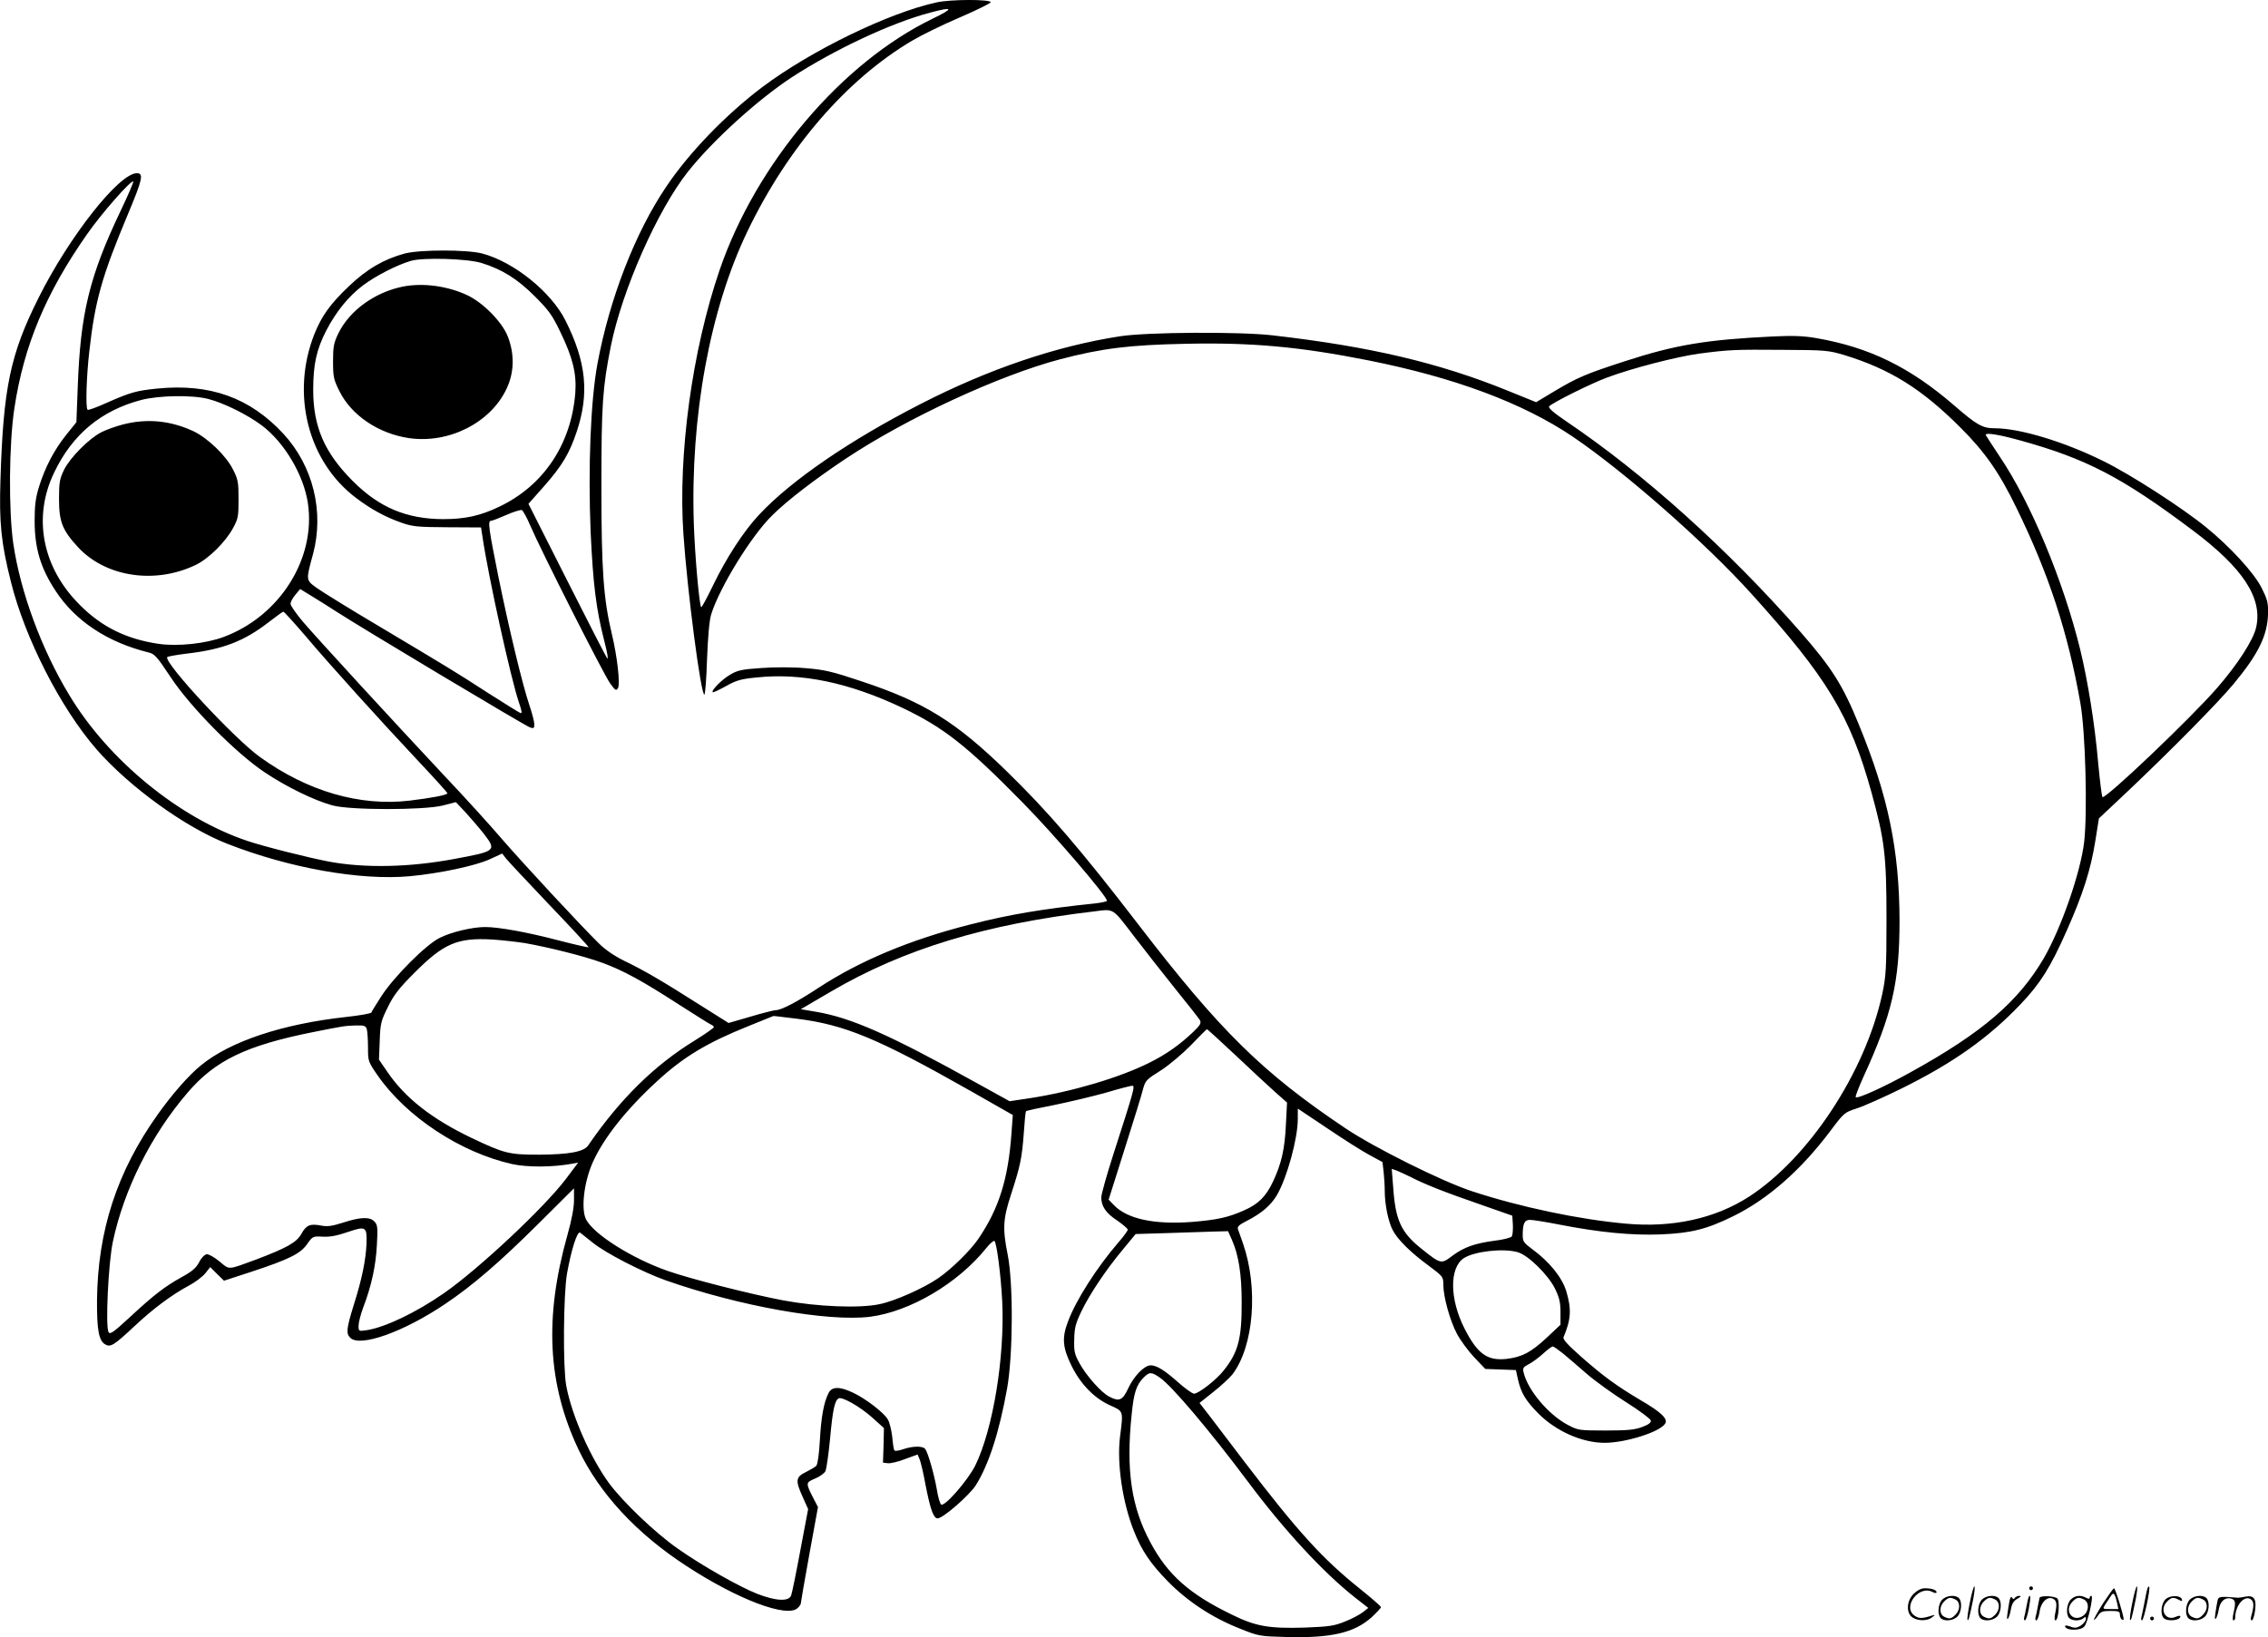 <svg version="1.0" xmlns="http://www.w3.org/2000/svg"
  viewBox="0 0 1200.102 866.566"
 preserveAspectRatio="xMidYMid meet">
<g transform="translate(-0.272,867.681) scale(0.1,-0.1)"
fill="#000000" stroke="none">
<path d="M4958 8664 c-253 -55 -664 -255 -920 -447 -194 -146 -391 -350 -511
-530 -164 -243 -299 -592 -363 -936 -36 -195 -50 -549 -36 -890 13 -278 29
-407 72 -576 16 -61 23 -102 15 -92 -7 10 -103 197 -214 417 l-202 400 85 96
c93 106 132 171 170 285 68 202 51 370 -59 589 -76 152 -274 311 -441 355 -80
21 -328 21 -409 0 -109 -29 -201 -82 -296 -173 -99 -94 -144 -157 -183 -254
-125 -317 -34 -675 221 -867 82 -62 157 -102 243 -132 57 -20 85 -22 242 -23
l176 -1 7 -45 c31 -213 151 -757 194 -883 16 -46 17 -58 7 -54 -8 3 -83 50
-168 104 -179 116 -213 136 -583 357 -154 91 -302 183 -328 202 -56 41 -56 39
-18 178 60 225 0 467 -157 637 -177 191 -388 267 -668 239 -109 -11 -142 -20
-266 -75 -53 -24 -99 -41 -102 -37 -11 10 -6 176 9 307 30 270 67 400 205 729
77 184 84 216 47 216 -94 0 -357 -333 -520 -659 -150 -300 -187 -475 -202
-966 -7 -225 3 -330 56 -540 74 -297 263 -667 453 -885 174 -199 471 -414 693
-500 327 -128 703 -195 965 -171 158 15 348 55 425 91 l63 29 20 -26 c11 -14
114 -124 230 -246 116 -121 209 -222 207 -224 -2 -2 -73 14 -158 36 -167 44
-318 71 -389 71 -67 0 -178 -26 -240 -57 -72 -35 -240 -203 -308 -307 -28 -44
-53 -83 -54 -88 -2 -6 -62 -16 -133 -24 -338 -37 -614 -129 -769 -256 -65 -53
-152 -152 -230 -262 -214 -301 -316 -613 -320 -981 -1 -160 10 -217 45 -235
27 -15 46 -3 153 97 99 93 198 167 290 216 32 17 70 46 85 64 l26 33 36 -36
37 -36 144 47 c200 66 261 96 296 147 29 41 30 42 84 39 38 -2 77 6 132 25 95
32 101 29 98 -64 -4 -86 -24 -186 -68 -324 -38 -123 -41 -150 -18 -172 51 -52
284 31 504 180 144 97 286 219 493 425 l187 186 0 -62 c0 -40 -12 -105 -35
-186 -123 -438 -105 -788 59 -1135 110 -231 306 -444 571 -616 272 -178 535
-277 589 -222 9 8 16 19 16 23 0 5 20 121 45 259 l46 252 -21 40 c-45 88 -45
89 4 110 25 10 50 28 56 39 6 12 17 89 25 173 14 152 24 200 45 213 18 11 116
-45 180 -103 l60 -54 -2 -92 -3 -91 26 -3 c14 -2 55 8 91 22 l66 24 10 -23 c6
-13 21 -75 32 -137 25 -128 42 -178 64 -178 28 0 166 120 202 175 68 108 124
280 166 514 31 176 33 554 3 706 -28 139 -25 190 18 321 49 151 57 190 67 322
4 62 9 115 12 117 2 3 71 18 154 34 82 17 204 46 271 65 67 20 129 36 137 36
16 0 10 -22 -100 -363 -35 -109 -64 -212 -64 -228 0 -47 25 -84 85 -123 30
-21 55 -42 55 -48 0 -6 -22 -36 -49 -67 -113 -131 -225 -305 -267 -419 -33
-86 -29 -138 19 -235 48 -97 119 -170 202 -208 74 -33 72 -27 54 -169 -17
-141 14 -349 75 -500 40 -100 86 -169 176 -261 104 -107 236 -194 380 -251
104 -42 107 -42 252 -46 235 -6 356 22 448 104 27 25 50 50 50 54 0 5 -51 49
-112 98 -196 157 -325 298 -609 670 -68 90 -150 197 -181 238 l-58 75 74 59
c41 32 85 74 100 92 113 149 138 457 56 693 -12 33 -24 68 -27 77 -4 12 8 23
44 41 82 42 131 84 163 139 54 94 110 299 110 403 l0 54 154 -103 c84 -57 185
-121 224 -142 l70 -38 6 -51 c3 -27 6 -73 6 -101 0 -71 18 -161 42 -208 26
-50 93 -117 191 -189 75 -56 77 -58 77 -100 0 -64 35 -190 72 -260 18 -34 59
-90 91 -124 l59 -62 81 -3 81 -3 11 -50 c17 -73 41 -112 109 -181 93 -93 231
-154 349 -154 113 0 295 58 321 102 15 25 -21 60 -129 123 -130 77 -200 129
-314 229 -73 65 -100 94 -95 105 40 94 43 149 14 245 -23 73 -89 155 -181 222
-43 32 -49 40 -49 72 0 63 9 82 39 82 14 0 84 -11 155 -25 209 -41 383 -58
536 -52 162 7 243 27 385 97 183 90 358 244 514 452 71 95 74 97 139 118 37
12 145 60 240 107 269 133 458 267 627 445 104 109 158 195 245 392 84 189
125 318 149 466 l20 125 153 144 c233 221 475 466 559 567 132 159 180 257
183 374 1 57 -4 75 -34 135 -40 80 -169 220 -295 322 -129 105 -400 279 -540
348 -209 104 -445 175 -577 175 -65 0 -94 16 -215 121 -235 203 -448 307 -728
356 -69 12 -123 14 -230 9 -353 -17 -517 -44 -787 -132 -206 -67 -248 -85
-372 -159 l-95 -57 -148 60 c-366 149 -733 235 -1248 294 -174 20 -663 17
-805 -5 -338 -52 -697 -174 -1057 -359 -373 -191 -684 -404 -853 -585 -82 -87
-176 -232 -246 -378 -31 -64 -58 -114 -61 -112 -10 11 -33 266 -39 441 -19
567 85 1137 285 1551 213 442 524 802 871 1007 47 28 159 83 250 122 91 39
165 76 165 81 0 16 -212 16 -287 -1z m-18 -85 c-482 -232 -937 -768 -1130
-1333 -145 -425 -220 -975 -191 -1396 21 -306 92 -850 111 -850 4 0 11 84 14
188 5 123 12 204 22 237 45 144 213 417 324 525 81 80 225 190 385 297 324
216 812 442 1137 528 221 58 367 76 661 82 355 8 610 -16 972 -88 456 -91 818
-226 1082 -405 270 -183 701 -561 944 -831 400 -442 523 -646 635 -1052 69
-251 79 -331 79 -666 0 -273 -3 -309 -23 -402 -90 -413 -388 -865 -704 -1070
-179 -116 -406 -166 -653 -143 -247 22 -560 88 -815 172 -160 53 -517 231
-670 334 -439 295 -662 515 -1095 1079 -301 392 -477 597 -696 810 -269 262
-435 365 -766 475 -158 53 -198 62 -296 70 -65 6 -164 6 -234 1 -104 -7 -128
-12 -166 -35 -44 -25 -102 -84 -93 -93 2 -3 34 12 70 32 55 31 80 38 163 46
238 25 488 -27 771 -161 218 -104 340 -200 632 -497 166 -168 450 -499 450
-524 0 -4 -28 -10 -62 -14 -278 -29 -452 -58 -663 -112 -316 -80 -583 -192
-800 -334 -114 -75 -198 -119 -227 -119 -9 0 -69 -15 -133 -34 l-117 -34 -151
95 c-204 130 -301 186 -399 233 -53 26 -102 59 -136 93 -94 92 -406 428 -517
557 -59 69 -196 220 -305 335 -255 272 -666 719 -747 814 -34 41 -63 82 -63
92 0 9 11 31 26 48 l25 30 62 -38 c34 -21 94 -58 132 -83 131 -85 1000 -605
1023 -612 19 -6 22 -4 22 17 0 13 -11 57 -25 98 -37 109 -107 399 -165 683
-52 259 -57 296 -39 296 6 0 42 14 81 31 38 17 75 28 82 26 6 -3 27 -40 45
-83 57 -133 389 -789 422 -834 28 -39 32 -41 42 -25 12 22 -4 167 -33 287 -44
185 -55 337 -55 778 0 439 6 522 50 745 60 297 246 718 408 923 131 165 368
380 547 498 227 148 529 290 735 344 122 33 127 23 15 -31z m-4298 -1016
c-167 -350 -214 -546 -228 -937 l-7 -184 -54 -67 c-64 -80 -112 -172 -144
-275 -18 -59 -23 -98 -23 -180 0 -146 32 -251 111 -371 104 -159 274 -272 493
-326 31 -7 45 -24 114 -128 104 -159 349 -407 502 -508 114 -76 260 -147 355
-173 93 -26 482 -26 584 -1 l70 18 51 -54 c28 -31 73 -83 99 -116 66 -87 62
-90 -160 -131 -235 -44 -472 -49 -660 -14 -111 21 -345 80 -434 110 -360 121
-733 426 -940 769 -148 243 -260 547 -298 805 -25 173 -23 529 6 717 50 331
167 610 385 921 76 109 233 288 244 278 2 -3 -27 -72 -66 -153z m1908 -278
c108 -33 190 -84 282 -176 75 -75 93 -100 136 -190 66 -136 86 -220 79 -321
-21 -271 -167 -491 -402 -603 -102 -49 -182 -66 -299 -66 -193 1 -337 62 -476
201 -150 150 -210 288 -210 483 0 137 18 215 70 316 53 101 117 179 193 237
68 51 179 108 254 130 65 19 297 12 373 -11z m7213 -488 c241 -74 409 -179
612 -382 130 -129 207 -239 298 -427 171 -350 272 -658 338 -1033 27 -154 38
-575 20 -735 -19 -161 -121 -455 -213 -614 -134 -230 -327 -396 -708 -606
-142 -79 -284 -143 -288 -130 -2 5 17 54 42 109 151 330 190 500 190 826 -1
372 -60 659 -215 1036 -85 209 -143 301 -311 493 -383 436 -825 834 -1235
1111 -71 48 -99 73 -93 81 17 19 221 121 308 153 134 50 365 109 485 126 162
21 188 22 447 20 224 -1 239 -3 323 -28z m-8658 -232 c82 -21 209 -84 283
-140 120 -90 222 -263 244 -412 43 -292 -148 -596 -444 -707 -95 -36 -245 -52
-347 -37 -169 25 -300 89 -416 206 -199 198 -250 463 -136 700 97 203 249 329
462 385 94 24 269 27 354 5z m9586 -219 c351 -97 540 -195 914 -476 267 -200
371 -359 336 -514 -15 -67 -98 -196 -207 -321 -140 -161 -592 -591 -606 -577
-4 4 -14 86 -23 182 -18 206 -54 429 -95 599 -89 362 -261 777 -425 1020 -41
62 -75 114 -75 116 0 13 69 2 181 -29z m-9074 -1033 c128 -152 404 -457 607
-673 80 -85 146 -158 146 -162 0 -9 -83 -25 -200 -39 -263 -31 -540 49 -792
231 -134 96 -502 492 -491 528 1 4 47 12 102 19 193 22 306 66 436 167 39 30
73 55 77 55 3 1 55 -56 115 -126z m4385 -1590 c58 -76 158 -203 222 -283 65
-80 122 -153 128 -163 8 -16 2 -26 -35 -62 -71 -68 -145 -120 -232 -163 -157
-79 -411 -154 -633 -188 l-107 -16 -170 94 c-466 259 -670 349 -858 380 l-77
13 159 93 c384 225 818 357 1396 425 104 13 92 20 207 -130z m-3222 -38 c125
-22 314 -69 409 -104 110 -40 214 -97 404 -220 88 -56 165 -105 173 -108 8 -3
14 -9 14 -13 0 -4 -45 -36 -100 -70 -214 -131 -396 -310 -565 -556 -22 -34
-103 -48 -260 -49 -160 0 -183 6 -360 90 -208 100 -348 210 -441 346 l-46 67
4 100 c3 91 7 106 43 178 31 64 58 99 144 185 152 152 224 183 406 173 50 -3
128 -12 175 -19z m1437 -400 c256 -32 428 -103 922 -383 l223 -127 -7 -95
c-17 -243 -66 -399 -175 -560 -43 -63 -143 -161 -213 -209 -77 -53 -230 -121
-309 -137 -105 -23 -330 -14 -512 20 -173 33 -492 114 -611 156 -188 66 -390
193 -431 272 -28 55 -11 200 36 304 58 129 178 280 342 430 138 127 263 202
482 290 72 29 131 53 131 53 0 1 55 -6 122 -14z m-2273 -57 c3 -13 6 -56 6
-96 0 -72 1 -75 50 -146 153 -221 440 -410 714 -471 78 -17 212 -17 315 2 l33
6 -63 -84 c-114 -152 -463 -479 -647 -607 -148 -103 -312 -181 -409 -196 -42
-6 -43 -6 -43 24 0 16 11 60 25 97 43 112 67 223 72 331 5 89 4 105 -12 122
-24 27 -72 26 -165 -4 -60 -19 -84 -23 -119 -16 -59 11 -78 2 -104 -45 -26
-45 -76 -73 -239 -135 -153 -56 -139 -56 -194 -10 -28 23 -57 39 -68 38 -11
-2 -29 -20 -40 -43 -16 -30 -37 -48 -90 -77 -90 -50 -148 -94 -275 -212 -90
-83 -106 -94 -114 -80 -17 30 -1 367 23 479 59 277 202 563 395 788 146 171
310 250 665 321 166 33 167 33 226 35 46 1 52 -2 58 -21z m4600 -140 c83 -79
178 -166 210 -195 l59 -52 -6 -118 c-6 -130 -24 -206 -68 -300 -37 -79 -78
-120 -154 -153 -83 -37 -141 -50 -275 -61 -200 -15 -343 16 -413 89 l-28 29
85 269 c47 148 90 287 95 309 15 54 15 55 101 109 41 27 111 86 155 131 44 46
82 84 84 84 2 1 72 -63 155 -141z m925 -642 c73 -38 185 -82 371 -146 l165
-58 3 -48 c1 -27 -1 -55 -6 -62 -4 -6 -44 -17 -88 -22 -106 -14 -164 -34 -226
-80 -59 -45 -61 -45 -161 35 -110 87 -140 152 -152 324 l-8 101 26 -9 c14 -6
48 -21 76 -35z m-4328 -348 c68 -55 263 -155 384 -198 390 -137 857 -220 1081
-193 211 27 465 176 615 363 20 25 40 42 44 38 12 -11 34 -181 41 -320 14
-291 -48 -674 -142 -867 -39 -79 -162 -220 -181 -208 -6 4 -17 40 -23 80 -14
81 -47 196 -62 215 -14 16 -66 15 -116 -2 -23 -8 -44 -11 -47 -6 -3 4 -8 37
-11 72 -4 34 -14 76 -23 91 -20 36 -119 112 -186 143 -70 33 -111 32 -128 -3
-25 -49 -39 -125 -46 -251 -4 -73 -12 -127 -19 -134 -7 -7 -31 -21 -55 -33
-54 -26 -56 -45 -18 -129 l30 -67 -41 -217 c-22 -119 -44 -227 -49 -240 -12
-33 -80 -30 -178 8 -95 37 -298 152 -422 240 -119 83 -286 243 -362 344 -99
135 -198 358 -228 518 -18 96 -15 483 4 593 23 129 55 229 70 217 7 -5 37 -29
68 -54z m3380 17 c36 -81 52 -182 52 -330 1 -192 -18 -266 -95 -362 -39 -50
-133 -123 -157 -123 -9 0 -47 27 -84 60 -73 65 -114 90 -146 90 -33 0 -89 -58
-118 -121 -30 -65 -48 -73 -102 -44 -40 20 -121 111 -156 176 -26 47 -30 63
-28 126 1 60 7 84 37 147 45 94 134 226 222 331 l66 80 167 5 c91 3 201 7 244
8 l78 2 20 -45z m1512 -66 c55 -15 159 -117 197 -191 24 -50 30 -74 30 -127
l0 -66 -72 -68 c-85 -79 -131 -103 -214 -113 -102 -11 -154 27 -223 163 -78
155 -79 319 -3 370 55 36 208 54 285 32z m240 -536 c25 -21 82 -69 126 -108
44 -38 138 -106 208 -150 70 -44 129 -88 131 -97 2 -11 -12 -22 -45 -34 -39
-15 -76 -19 -193 -19 -140 0 -147 1 -200 29 -102 53 -213 184 -235 278 -6 23
-2 29 27 44 18 9 52 34 75 55 24 22 47 39 52 39 5 0 29 -17 54 -37z m-2133
-128 c64 -44 265 -282 467 -552 191 -256 399 -481 567 -613 l69 -54 -29 -23
c-16 -12 -58 -35 -94 -49 -57 -23 -83 -27 -210 -32 -192 -6 -263 6 -390 69
-223 108 -338 210 -429 380 -102 188 -131 385 -100 680 11 113 25 156 63 194
31 31 41 31 86 0z M2135 7160 c-149 -30 -283 -127 -342 -248 -24 -50 -28 -69
-28 -147 0 -82 3 -97 33 -157 63 -129 207 -226 368 -250 211 -31 433 81 517
261 41 85 43 183 7 276 -29 76 -129 178 -212 218 -105 50 -236 68 -343 47z
M653 6430 c-39 -10 -91 -29 -114 -41 -65 -33 -165 -134 -197 -198 -24 -50 -27
-67 -27 -156 0 -120 18 -165 101 -255 147 -158 408 -197 623 -93 67 32 156
120 196 193 28 51 30 63 30 155 0 91 -3 105 -30 158 -36 72 -133 165 -208 201
-121 57 -248 69 -374 36z M10426 194 c-10 -47 -15 -88 -12 -91 5 -6 9 7 30
110 7 37 10 67 6 67 -4 0 -15 -39 -24 -86z M10740 270 c0 -5 5 -10 10 -10 6 0
10 5 10 10 0 6 -4 10 -10 10 -5 0 -10 -4 -10 -10z M11286 194 c-10 -47 -15
-88 -12 -91 5 -6 9 7 30 110 7 37 10 67 6 67 -4 0 -15 -39 -24 -86z M11366
269 c-3 -8 -10 -41 -16 -74 -6 -33 -14 -68 -16 -77 -3 -10 -1 -18 3 -18 10 0
46 171 38 178 -2 3 -7 -1 -9 -9z M10129 241 c-38 -38 -41 -101 -7 -125 29 -20
79 -20 104 0 18 14 18 15 1 10 -53 -17 -69 -17 -92 -2 -69 45 21 166 94 126
12 -6 21 -7 21 -1 0 12 -25 21 -62 21 -19 0 -39 -10 -59 -29z M11130 189 c-28
-45 -49 -83 -47 -85 2 -3 12 7 21 21 14 21 24 25 66 25 43 0 50 -3 50 -19 0
-11 5 -23 10 -26 6 -3 10 -3 10 1 0 20 -44 164 -51 164 -4 0 -30 -37 -59 -81z
m75 4 l7 -33 -42 0 c-42 0 -42 0 -28 23 8 12 21 32 29 44 15 25 22 18 34 -34z
M10280 210 c-22 -22 -27 -79 -8 -98 19 -19 66 -14 88 8 22 22 27 79 8 98 -19
19 -66 14 -88 -8z m71 0 c25 -14 25 -54 -1 -80 -23 -23 -33 -24 -61 -10 -25
14 -25 54 1 80 23 23 33 24 61 10z M10490 210 c-22 -22 -27 -79 -8 -98 19 -19
66 -14 88 8 22 22 27 79 8 98 -19 19 -66 14 -88 -8z m71 0 c25 -14 25 -54 -1
-80 -23 -23 -33 -24 -61 -10 -25 14 -25 54 1 80 23 23 33 24 61 10z M10636
204 c-3 -16 -8 -47 -11 -69 -8 -51 10 -26 19 27 5 27 15 42 34 53 18 10 22 14
10 15 -9 0 -20 -5 -24 -11 -5 -8 -9 -8 -14 1 -5 8 -10 3 -14 -16z M10737 223
c-2 -4 -7 -26 -11 -48 -4 -22 -9 -48 -12 -57 -3 -10 -1 -18 4 -18 4 0 14 28
20 62 11 58 10 81 -1 61z M10795 220 c-1 -3 -5 -23 -9 -45 -4 -22 -9 -48 -12
-57 -3 -10 -1 -18 4 -18 5 0 13 20 17 45 7 53 44 87 74 68 17 -11 19 -28 8
-80 -4 -18 -3 -33 2 -33 16 0 24 99 11 115 -12 14 -87 18 -95 5z M10960 210
c-22 -22 -27 -79 -8 -98 7 -7 24 -12 38 -12 14 0 31 5 38 12 9 9 12 8 12 -5 0
-9 -12 -24 -26 -34 -21 -13 -32 -15 -55 -6 -16 6 -29 8 -29 3 0 -24 81 -27
102 -2 18 19 50 162 37 162 -5 0 -9 -5 -9 -10 0 -7 -6 -7 -19 0 -30 16 -59 12
-81 -10z m71 0 c29 -16 25 -65 -6 -86 -56 -37 -103 28 -55 76 23 23 33 24 61
10z M11461 211 c-23 -23 -28 -80 -9 -99 19 -19 88 -13 88 9 0 5 -11 4 -24 -2
-54 -25 -89 38 -46 81 23 23 33 24 62 9 16 -9 19 -8 16 3 -8 22 -64 22 -87 -1z
M11590 210 c-22 -22 -27 -79 -8 -98 19 -19 66 -14 88 8 22 22 27 79 8 98 -19
19 -66 14 -88 -8z m71 0 c25 -14 25 -54 -1 -80 -23 -23 -33 -24 -61 -10 -25
14 -25 54 1 80 23 23 33 24 61 10z M11736 201 c-3 -14 -8 -44 -11 -66 -8 -51
10 -26 19 27 8 41 35 63 66 53 22 -7 24 -21 11 -77 -5 -22 -5 -38 0 -38 5 0 9
6 9 13 0 68 51 125 85 97 15 -13 15 -35 -1 -92 -3 -10 -1 -18 4 -18 6 0 13 23
17 50 9 63 -5 84 -49 76 -17 -4 -35 -6 -41 -6 -101 8 -104 7 -109 -19z M11380
110 c0 -5 5 -10 10 -10 6 0 10 5 10 10 0 6 -4 10 -10 10 -5 0 -10 -4 -10 -10z"/>
</g>
</svg>
